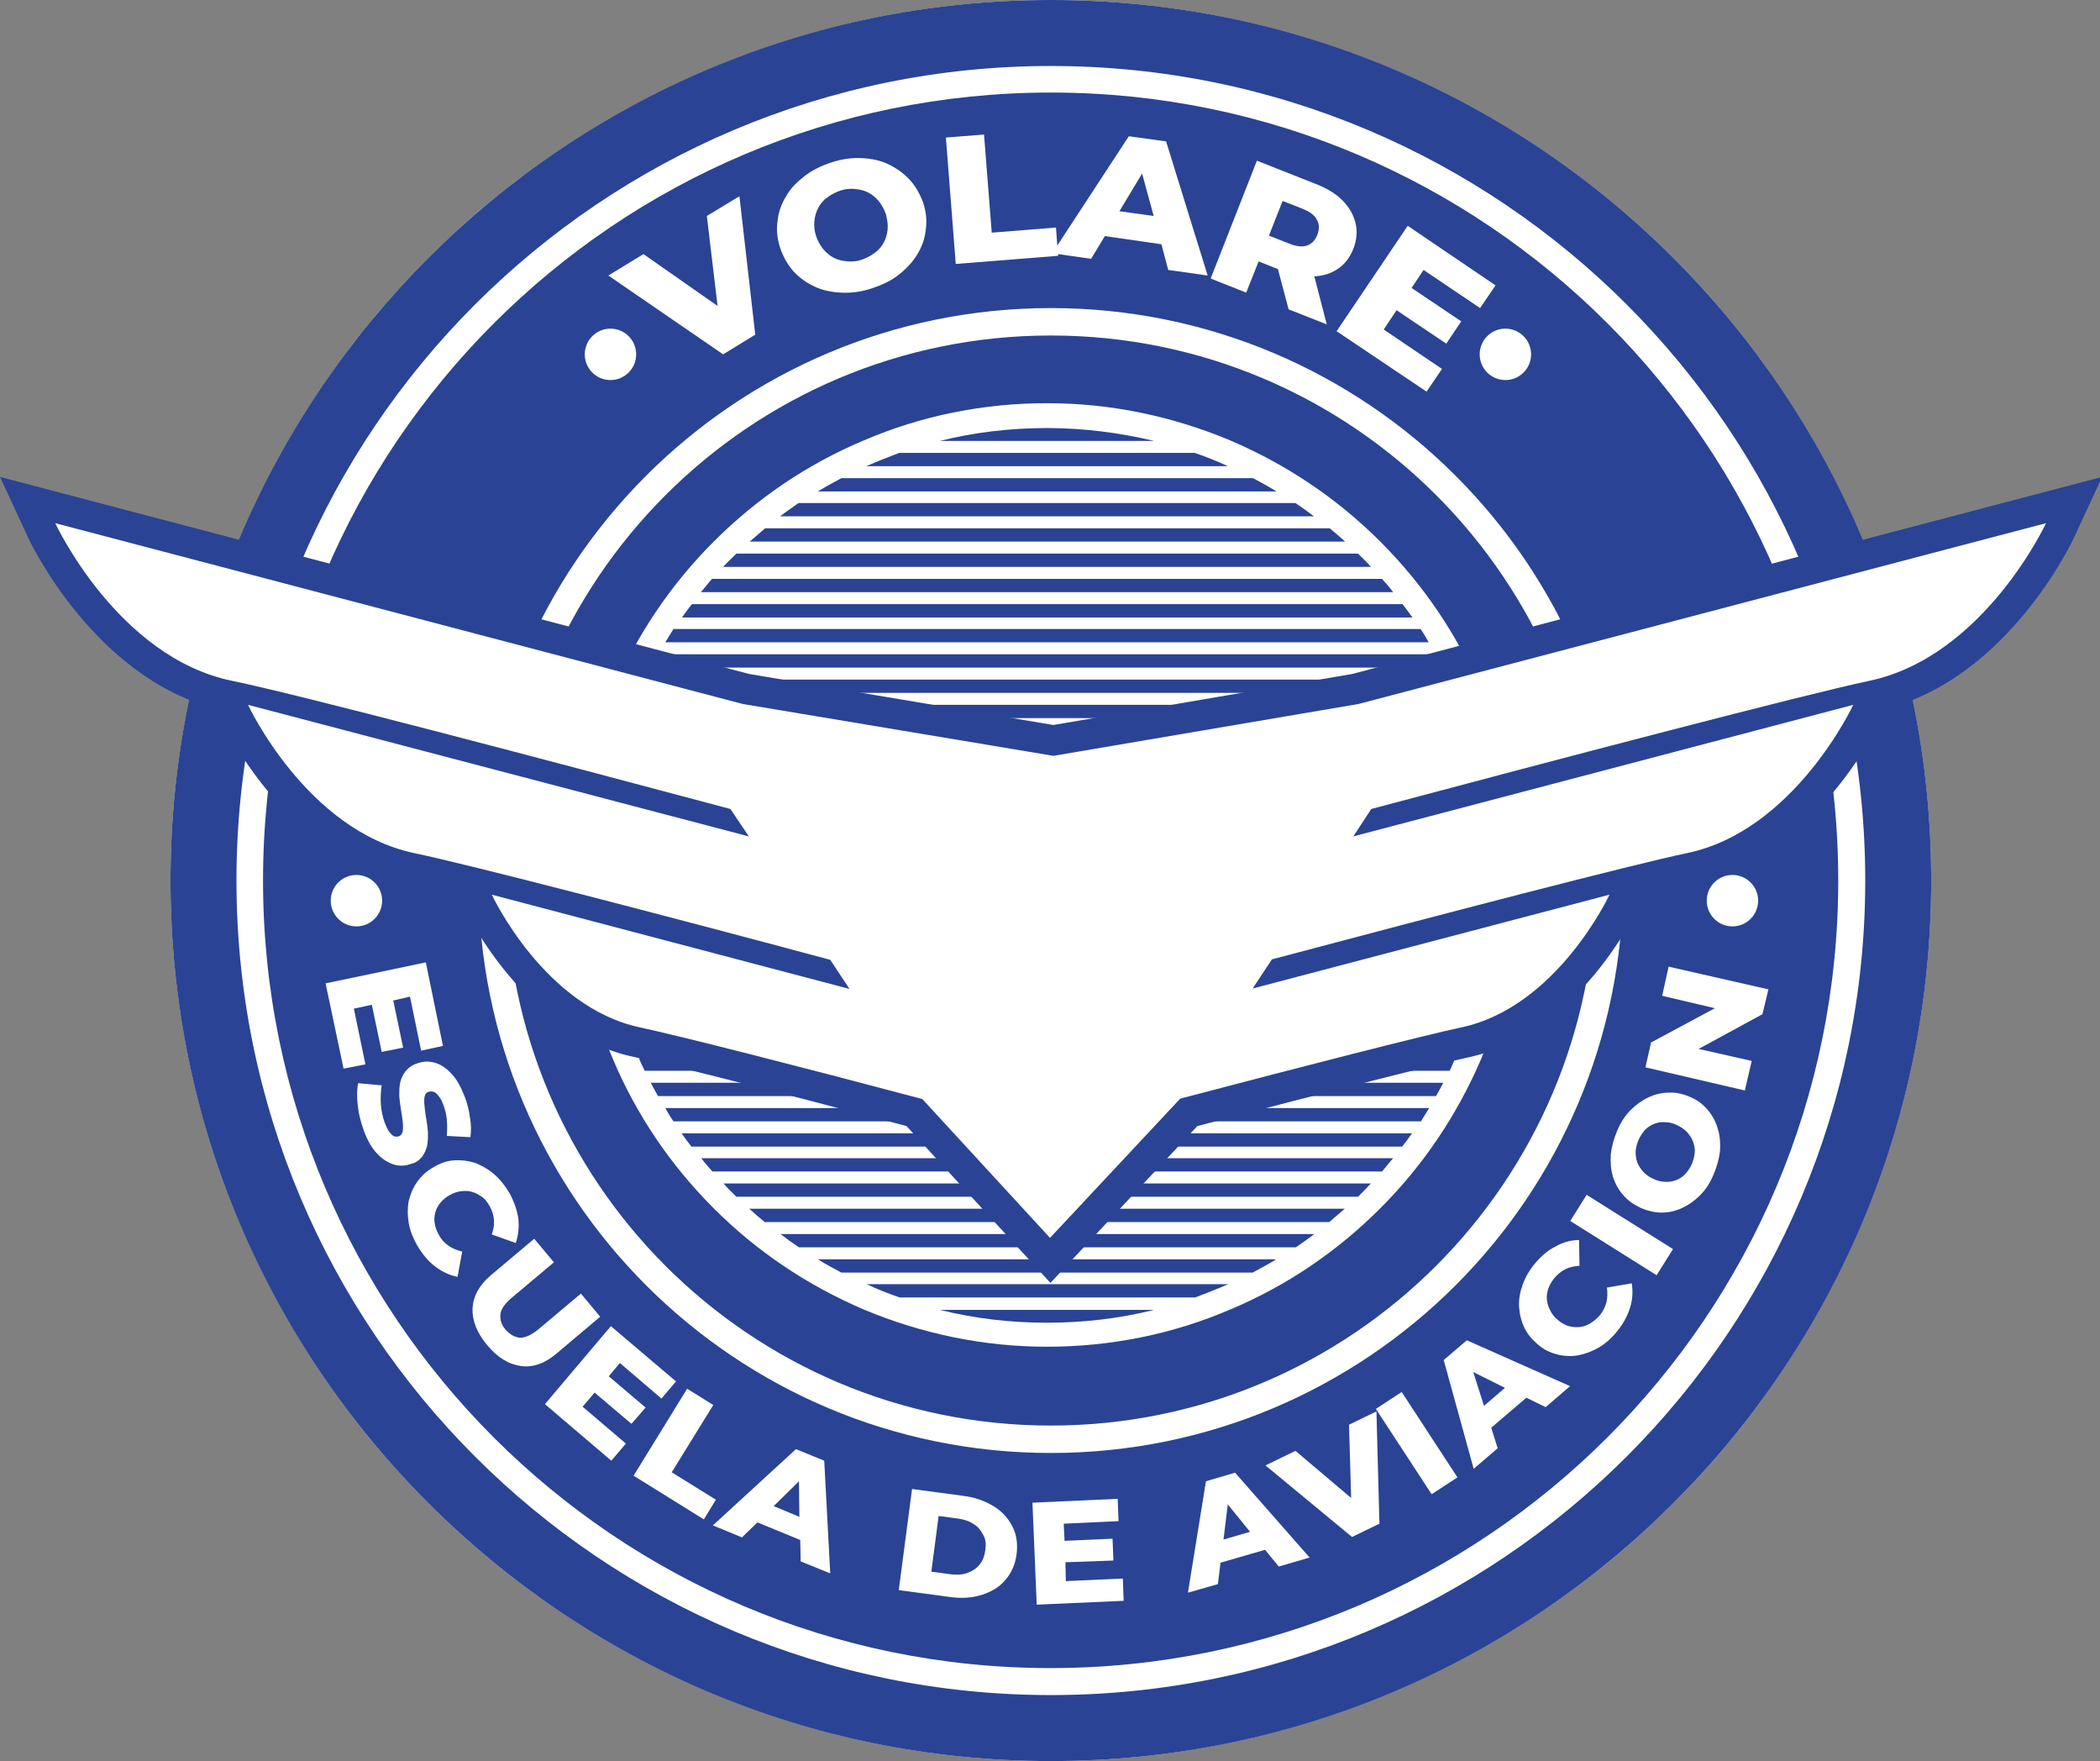 <?xml version="1.0" encoding="utf-8"?>
<!-- Generator: Adobe Illustrator 25.4.1, SVG Export Plug-In . SVG Version: 6.00 Build 0)  -->
<svg version="1.1" id="Capa_1" xmlns="http://www.w3.org/2000/svg" xmlns:xlink="http://www.w3.org/1999/xlink" x="0px" y="0px"
	 viewBox="0 0 490.2 411" style="enable-background:new 0 0 490.2 411;" xml:space="preserve">
<rect x="0" y="0" width="490.2" height="411" fill="#808080" stroke="none"/>
<style type="text/css">
	.st0{fill:#FFFFFF;}
	.st1{fill:#2A4394;}
</style>
<g>
	<g>
		<circle class="st0" cx="245.3" cy="205.5" r="205.5"/>
		<path class="st1" d="M245.3,0C131.8,0,39.8,92,39.8,205.5S131.8,411,245.3,411s205.5-92,205.5-205.5S358.8,0,245.3,0z
			 M245.3,395.6c-105,0-190.1-85.1-190.1-190.1S140.3,15.4,245.3,15.4s190.1,85.1,190.1,190.1S350.3,395.6,245.3,395.6z"/>
		<path class="st1" d="M245.3,21.6C143.7,21.6,61.4,104,61.4,205.5s82.3,183.8,183.8,183.8S429.1,307,429.1,205.5
			S346.8,21.6,245.3,21.6z M245.3,339.1c-73.8,0-133.6-59.8-133.6-133.6S171.5,71.9,245.3,71.9s133.6,59.8,133.6,133.6
			S319.1,339.1,245.3,339.1z M245.3,332.7c-70.3,0-127.2-57-127.2-127.2S175,78.3,245.3,78.3s127.2,57,127.2,127.2
			S315.5,332.7,245.3,332.7z"/>
	</g>
	<g>
		<polygon class="st0" points="165,50.4 167.5,71.4 150.2,59.3 142,64.3 168.8,82.7 176.3,78.1 172.6,45.8 		"/>
		<path class="st0" d="M212.3,41.9c-1.4-1.5-3.1-2.7-5-3.6c-1.9-0.9-4-1.3-6.2-1.4c-2.2-0.1-4.6,0.2-7,1c-2.4,0.8-4.5,1.8-6.3,3.2
			c-1.8,1.4-3.3,2.9-4.3,4.7c-1.1,1.8-1.8,3.7-2,5.8c-0.3,2-0.1,4.1,0.6,6.2c0.7,2.1,1.7,3.9,3.1,5.5c1.4,1.5,3,2.7,5,3.6
			c1.9,0.9,4,1.3,6.3,1.4c2.3,0.1,4.6-0.2,7-1c2.4-0.8,4.6-1.8,6.3-3.2c1.8-1.4,3.2-2.9,4.3-4.7c1.1-1.8,1.8-3.7,2-5.8
			c0.3-2.1,0.1-4.1-0.6-6.3C214.7,45.2,213.7,43.4,212.3,41.9z M207.2,53.5c-0.1,1.1-0.4,2.2-0.9,3.1c-0.5,0.9-1.2,1.8-2.1,2.4
			c-0.9,0.7-1.9,1.2-3,1.6c-1.1,0.4-2.3,0.5-3.4,0.4c-1.1-0.1-2.1-0.3-3.1-0.8c-1-0.5-1.8-1.2-2.5-2c-0.7-0.9-1.3-1.9-1.7-3.1
			c-0.4-1.2-0.5-2.4-0.4-3.5c0.1-1.1,0.4-2.1,0.9-3.1c0.5-0.9,1.2-1.8,2.1-2.4c0.9-0.7,1.9-1.2,3-1.6c1.1-0.4,2.3-0.5,3.4-0.4
			c1.1,0.1,2.1,0.3,3.1,0.8c1,0.5,1.8,1.2,2.5,2c0.7,0.9,1.3,1.9,1.7,3.1C207.1,51.2,207.3,52.4,207.2,53.5z"/>
		<path class="st0" d="M263.5,31.8l-16.7,25.5l-0.3-4.2l-15,1.2l-1.8-22.9l-8.9,0.7l2.3,29.5l23.9-1.9l0-0.4l7.7,1.1l3.2-5.3
			l13.2,1.9l1.6,6l9.2,1.3L272.2,33L263.5,31.8z M261.3,49.3l5.3-8.8l2.7,9.9L261.3,49.3z"/>
		<path class="st0" d="M312.2,62.8c1.7-1.1,2.9-2.7,3.7-4.7c0.8-2.1,1-4.1,0.5-6.1c-0.5-2-1.5-3.7-3.1-5.3c-1.6-1.6-3.8-2.9-6.5-3.9
			l-13.4-5.3l-10.8,27.5l8.3,3.3l2.9-7.3l4.5,1.8l2.5,9.4l8.9,3.5l-2.9-11.2C308.9,64.4,310.7,63.8,312.2,62.8z M307.4,51.3
			c0.6,1,0.6,2.2,0.1,3.5c-0.5,1.3-1.3,2.1-2.4,2.5c-1.1,0.4-2.6,0.2-4.3-0.5l-4.6-1.8l3.2-8.1l4.6,1.8
			C305.7,49.4,306.9,50.2,307.4,51.3z"/>
		<polygon class="st0" points="345.5,71.9 349.1,66.6 328.6,52.7 312,77.3 333,91.4 336.6,86.1 323,76.9 326,72.4 337.6,80.2 
			341.1,75 329.5,67.2 332.3,63 		"/>
	</g>
	<g>
		<polygon class="st0" points="82.6,235.4 86.8,234.5 89.1,245.5 94.1,244.5 91.8,233.5 95.7,232.6 98.3,245.2 103.4,244.1 
			99.4,224.6 76,229.5 80.2,249.4 85.3,248.4 		"/>
		<path class="st0" d="M98.5,270c0.6-0.8,1-1.7,1.2-2.6c0.2-1,0.2-2,0.2-3.1c-0.1-1.1-0.2-2.1-0.4-3.2c-0.2-1-0.3-2-0.4-2.9
			c-0.1-0.9-0.1-1.6,0-2.2c0.1-0.6,0.4-1,0.9-1.2c0.4-0.1,0.8-0.1,1.2,0c0.4,0.1,0.8,0.5,1.2,1c0.4,0.5,0.8,1.2,1.1,2.1
			c0.4,1,0.7,2.2,0.8,3.4c0.1,1.2,0.1,2.5,0,3.8l5.5,0.3c0.2-1.4,0.2-2.9-0.1-4.6c-0.2-1.6-0.6-3.2-1.2-4.8
			c-0.9-2.3-1.9-4.2-3.2-5.5c-1.2-1.3-2.6-2.2-3.9-2.5c-1.4-0.4-2.7-0.3-4.1,0.2c-1.2,0.4-2.1,1.1-2.7,1.9c-0.6,0.8-1,1.7-1.2,2.6
			c-0.2,1-0.2,2-0.2,3.1c0.1,1.1,0.2,2.1,0.4,3.2c0.2,1,0.3,2,0.4,2.8c0.1,0.9,0.1,1.6,0,2.2c-0.1,0.6-0.4,1-0.9,1.2
			c-0.4,0.1-0.7,0.1-1.1,0c-0.4-0.2-0.7-0.5-1.1-1c-0.4-0.5-0.7-1.2-1.1-2.2c-0.5-1.4-0.8-2.8-0.9-4.4c-0.1-1.5,0-3,0.2-4.3
			l-5.5-0.5c-0.3,1.4-0.3,3.1-0.1,5.1c0.2,2,0.7,3.9,1.4,5.9c0.9,2.4,1.9,4.2,3.2,5.5c1.2,1.3,2.6,2.1,3.9,2.5
			c1.4,0.4,2.7,0.3,4-0.2C97.1,271.4,97.9,270.7,98.5,270z"/>
		<path class="st0" d="M114.3,281.5c0.6,1,0.9,2.1,1,3.2c0.1,1.1-0.1,2.2-0.5,3.4l5.6,2c0.6-1.8,0.8-3.7,0.6-5.7c-0.3-2-1-4-2.1-6
			c-1-1.7-2.2-3.2-3.6-4.4c-1.4-1.2-2.9-2-4.4-2.6c-1.6-0.5-3.2-0.7-4.9-0.6c-1.7,0.1-3.3,0.7-4.8,1.6c-1.6,0.9-2.8,2-3.8,3.4
			c-1,1.4-1.6,2.9-2,4.5c-0.3,1.6-0.3,3.3,0,5.1c0.3,1.8,1,3.5,2,5.3c1.2,2,2.6,3.7,4.2,4.9c1.6,1.2,3.3,2,5.2,2.4l1.1-5.9
			c-1.2-0.3-2.2-0.7-3.1-1.3c-0.9-0.6-1.7-1.4-2.3-2.5c-0.5-0.9-0.9-1.8-1-2.7c-0.2-0.9-0.1-1.8,0.1-2.6c0.2-0.8,0.6-1.6,1.2-2.3
			c0.6-0.7,1.3-1.3,2.2-1.8c0.9-0.5,1.8-0.8,2.7-0.9c0.9-0.1,1.8-0.1,2.6,0.2c0.8,0.2,1.6,0.7,2.3,1.2
			C113.2,279.8,113.8,280.6,114.3,281.5z"/>
		<path class="st0" d="M140.1,307.3l-4.5-5.4l-10,8.4c-1.6,1.3-3,1.9-4.2,1.9c-1.2-0.1-2.3-0.7-3.3-1.8c-1-1.1-1.4-2.3-1.3-3.6
			c0.1-1.2,1-2.5,2.5-3.8l10-8.4l-4.6-5.5l-10.1,8.5c-2.7,2.3-4.1,4.8-4.3,7.7c-0.1,2.9,1,5.7,3.4,8.6c2.4,2.9,5,4.5,7.9,4.9
			c2.8,0.4,5.6-0.6,8.3-2.9L140.1,307.3z"/>
		<polygon class="st0" points="147.4,332.3 150.7,328.5 142.1,321.2 144.7,318.1 154.4,326.4 157.8,322.4 142.6,309.5 127.2,327.7 
			142.7,340.9 146.1,336.9 136,328.3 138.8,325 		"/>
		<polygon class="st0" points="156.8,343.6 166.5,327.9 160.4,324.1 147.9,344.4 164.3,354.6 167.1,350 		"/>
		<path class="st0" d="M185.8,338.2L166.4,356l6.8,2.8l3.6-3.5l10,4.1l0.1,5l6.9,2.8l-1.4-26.3L185.8,338.2z M180.6,351.5l5.9-5.8
			l0.1,8.3L180.6,351.5z"/>
		<path class="st0" d="M231.9,351.5c-2-1.2-4.4-2.1-7.1-2.4l-11.9-1.6l-3.1,23.6l11.9,1.6c2.8,0.4,5.3,0.2,7.5-0.5
			c2.2-0.7,4.1-1.8,5.5-3.5c1.4-1.6,2.3-3.6,2.6-6c0.3-2.4,0-4.6-1-6.5C235.3,354.3,233.9,352.7,231.9,351.5z M230,361.8
			c-0.2,1.4-0.6,2.5-1.4,3.4c-0.7,0.9-1.7,1.5-2.8,1.9c-1.1,0.4-2.4,0.5-3.9,0.3l-4.5-0.6l1.7-13l4.5,0.6c1.4,0.2,2.7,0.6,3.7,1.3
			c1,0.6,1.7,1.5,2.2,2.5C230.1,359.2,230.2,360.4,230,361.8z"/>
		<polygon class="st0" points="248.8,369 248.7,364.6 259.9,364.2 259.7,359.1 248.5,359.6 248.3,355.6 261.1,355 260.9,349.8 
			241,350.7 242,374.5 262.3,373.6 262.1,368.4 		"/>
		<path class="st0" d="M281.5,345.7l-4.2,26l7-2l0.6-5l10.4-3l3.2,3.9l7.2-2.1l-17.4-19.8L281.5,345.7z M285.6,359.3l1-8.2l5.2,6.4
			L285.6,359.3z"/>
		<polygon class="st0" points="314.9,332.5 315.4,349.6 302.4,338.6 295.4,342 315.6,358.7 322,355.6 321.3,329.4 		"/>
		
			<rect x="327.2" y="324.7" transform="matrix(0.837 -0.547 0.547 0.837 -130.312 236.011)" class="st0" width="7.2" height="23.8"/>
		<path class="st0" d="M337,317.4l7,25.4l5.6-4.8l-1.5-4.8l8.2-7l4.5,2.2l5.7-4.9l-24.1-10.7L337,317.4z M346.4,328.1l-2.5-7.9
			l7.4,3.7L346.4,328.1z"/>
		<path class="st0" d="M375.1,300.5c0.2,1.2,0.1,2.3-0.1,3.4c-0.3,1.1-0.8,2.1-1.5,3c-0.7,0.8-1.4,1.4-2.2,1.9
			c-0.8,0.5-1.6,0.8-2.5,0.9c-0.9,0.1-1.7,0-2.6-0.2c-0.9-0.3-1.7-0.7-2.5-1.4c-0.8-0.6-1.4-1.4-1.8-2.2c-0.4-0.8-0.7-1.6-0.8-2.5
			c-0.1-0.9,0-1.7,0.3-2.6c0.3-0.9,0.8-1.7,1.4-2.5c0.8-0.9,1.6-1.6,2.6-2.1c1-0.5,2.1-0.7,3.3-0.8l-0.1-6c-1.9,0-3.7,0.5-5.5,1.5
			c-1.8,0.9-3.4,2.3-4.9,4.1c-1.3,1.6-2.2,3.2-2.8,4.9c-0.6,1.7-0.9,3.4-0.8,5.1c0.1,1.7,0.5,3.3,1.2,4.8c0.7,1.5,1.8,2.8,3.2,4
			c1.4,1.2,2.9,1.9,4.5,2.3c1.6,0.4,3.2,0.5,4.9,0.2c1.6-0.3,3.2-0.9,4.8-1.8c1.5-0.9,3-2.2,4.2-3.7c1.5-1.8,2.5-3.7,3.1-5.6
			s0.7-3.8,0.4-5.7L375.1,300.5z"/>
		
			<rect x="374.8" y="276.3" transform="matrix(0.532 -0.847 0.847 0.532 -66.882 455.415)" class="st0" width="7.2" height="23.8"/>
		<path class="st0" d="M398.6,259c-1.1-1.3-2.4-2.3-4.1-3c-1.6-0.7-3.3-1.1-4.9-1c-1.7,0-3.3,0.4-4.8,1.1c-1.5,0.7-2.9,1.7-4.2,3
			c-1.3,1.3-2.3,2.9-3.1,4.8c-0.8,1.9-1.3,3.7-1.5,5.5c-0.1,1.8,0,3.5,0.5,5.2c0.5,1.6,1.3,3.1,2.4,4.3c1.1,1.3,2.4,2.2,4.1,3
			c1.6,0.7,3.3,1.1,4.9,1.1c1.7,0,3.3-0.4,4.8-1.1c1.5-0.7,2.9-1.7,4.2-3c1.3-1.3,2.3-2.9,3.1-4.8c0.8-1.9,1.3-3.7,1.5-5.5
			c0.1-1.8,0-3.5-0.5-5.1C400.5,261.7,399.7,260.3,398.6,259z M395.6,269c-0.1,0.9-0.3,1.8-0.7,2.7c-0.4,0.9-0.9,1.6-1.5,2.3
			c-0.6,0.6-1.3,1.1-2.1,1.4c-0.8,0.3-1.7,0.5-2.6,0.4c-0.9,0-1.8-0.2-2.8-0.7c-1-0.4-1.7-1-2.3-1.6c-0.6-0.7-1.1-1.4-1.4-2.2
			c-0.3-0.8-0.4-1.7-0.4-2.6c0.1-0.9,0.3-1.8,0.7-2.7c0.4-0.9,0.9-1.6,1.5-2.3c0.6-0.6,1.3-1.1,2.1-1.4c0.8-0.3,1.7-0.5,2.6-0.4
			c0.9,0,1.8,0.2,2.8,0.7c0.9,0.4,1.7,1,2.3,1.6c0.6,0.7,1.1,1.4,1.4,2.2C395.5,267.3,395.7,268.1,395.6,269z"/>
		<polygon class="st0" points="412.8,230.9 389.5,225.6 388,232.4 400.3,235.3 385.4,243.3 384.1,249.1 407.3,254.5 408.9,247.6 
			396.5,244.8 411.4,236.7 		"/>
	</g>
	<circle class="st0" cx="142.5" cy="82.7" r="6"/>
	<circle class="st0" cx="351.4" cy="82.7" r="6"/>
	<circle class="st0" cx="404.4" cy="210.2" r="6"/>
	<circle class="st0" cx="83.2" cy="210.2" r="6"/>
	<path class="st0" d="M345.8,161.4c-5.5-13.1-13.5-24.9-23.6-35c-10.1-10.1-21.9-18-35-23.6c-13.6-5.7-28-8.7-42.8-8.7
		s-29.3,2.9-42.8,8.7c-13.1,5.5-24.9,13.5-35,23.6c-10.1,10.1-18,21.9-23.6,35c-5.7,13.6-8.7,28-8.7,42.8c0,14.9,2.9,29.3,8.7,42.8
		c5.5,13.1,13.5,24.9,23.6,35c10.1,10.1,21.9,18,35,23.6c13.6,5.7,28,8.7,42.8,8.7s29.3-2.9,42.8-8.7c13.1-5.5,24.9-13.5,35-23.6
		c10.1-10.1,18-21.9,23.6-35c5.7-13.6,8.7-28,8.7-42.8C354.5,189.4,351.6,175,345.8,161.4z M317,279.3H171.9c-1-1-2.1-2-3-3.1H320
		C319,277.3,318,278.3,317,279.3z M210,302.8c-2.6-0.9-5.2-1.9-7.7-3.1h84.4c-2.5,1.1-5.1,2.1-7.7,3.1H210z M269.4,305.7
		c-8,2-16.4,3-25,3c-8.6,0-17-1-25-3H269.4z M196.4,297c-1.9-1-3.7-2-5.5-3.1h107c-1.8,1.1-3.6,2.1-5.5,3.1H196.4z M186.5,291.1
		c-1.5-1-2.9-2-4.3-3.1h124.6c-1.4,1.1-2.9,2.1-4.3,3.1H186.5z M178.5,285.2c-1.2-1-2.4-2-3.6-3.1h139c-1.2,1-2.4,2.1-3.6,3.1H178.5
		z M166.3,273.4c-0.9-1-1.8-2-2.6-3.1h161.5c-0.9,1-1.7,2.1-2.6,3.1H166.3z M161.4,267.6c-0.8-1-1.5-2-2.3-3.1h170.5
		c-0.7,1-1.5,2.1-2.3,3.1H161.4z M157.2,261.7c-0.7-1-1.3-2-1.9-3.1h178.3c-0.6,1-1.3,2.1-1.9,3.1H157.2z M153.6,255.8
		c-0.6-1-1.1-2-1.7-3.1h185c-0.5,1-1.1,2.1-1.7,3.1H153.6z M150.5,249.9c-0.5-1-1-2-1.4-3.1h190.7c-0.5,1-0.9,2.1-1.4,3.1H150.5z
		 M147.9,244c-0.4-1-0.8-2-1.2-3.1h195.5c-0.4,1-0.8,2.1-1.2,3.1H147.9z M145.6,238.1c-0.3-1-0.7-2-1-3.1h199.6c-0.3,1-0.7,2-1,3.1
		H145.6z M143.8,232.3c-0.3-1-0.6-2-0.8-3.1h202.8c-0.3,1-0.5,2-0.8,3.1H143.8z M142.4,226.4c-0.2-1-0.4-2-0.6-3.1h205.4
		c-0.2,1-0.4,2-0.6,3.1H142.4z M141.3,220.5c-0.2-1-0.3-2-0.4-3.1H348c-0.1,1-0.3,2-0.4,3.1H141.3z M140.5,214.6
		c-0.1-1-0.2-2-0.3-3.1h208.3c-0.1,1-0.2,2-0.3,3.1H140.5z M140.1,208.7c0-1-0.1-2-0.1-3.1h208.8c0,1,0,2-0.1,3.1H140.1z M140,202.9
		c0-1,0-2,0.1-3.1h208.7c0,1,0.1,2,0.1,3.1H140z M171.9,129.2H317c1,1,2.1,2,3,3.1H168.8C169.8,131.2,170.9,130.2,171.9,129.2z
		 M278.9,105.7c2.6,0.9,5.2,1.9,7.7,3.1h-84.4c2.5-1.1,5.1-2.1,7.7-3.1H278.9z M219.4,102.9c8-2,16.4-3,25-3c8.6,0,17,1.1,25,3
		H219.4z M292.5,111.6c1.9,1,3.7,2,5.5,3.1H190.9c1.8-1.1,3.6-2.1,5.5-3.1H292.5z M302.4,117.4c1.5,1,2.9,2,4.3,3.1H182.1
		c1.4-1.1,2.9-2.1,4.3-3.1H302.4z M310.4,123.3c1.2,1,2.4,2,3.6,3.1h-139c1.2-1,2.4-2.1,3.6-3.1H310.4z M322.6,135.1
		c0.9,1,1.8,2,2.6,3.1H163.6c0.9-1,1.7-2.1,2.6-3.1H322.6z M327.4,141c0.8,1,1.5,2,2.3,3.1H159.2c0.7-1,1.5-2.1,2.3-3.1H327.4z
		 M331.6,146.8c0.7,1,1.3,2,1.9,3.1H155.3c0.6-1,1.3-2.1,1.9-3.1H331.6z M335.2,152.7c0.6,1,1.1,2,1.7,3.1h-185
		c0.5-1,1.1-2.1,1.7-3.1H335.2z M338.3,158.6c0.5,1,1,2,1.4,3.1H149.1c0.5-1,0.9-2.1,1.4-3.1H338.3z M341,164.5c0.4,1,0.8,2,1.2,3.1
		H146.7c0.4-1,0.8-2.1,1.2-3.1H341z M343.2,170.4c0.3,1,0.7,2,1,3.1H144.6c0.3-1,0.7-2,1-3.1H343.2z M345,176.3c0.3,1,0.6,2,0.8,3.1
		H143c0.3-1,0.5-2,0.8-3.1H345z M346.5,182.1c0.2,1,0.4,2,0.6,3.1H141.7c0.2-1,0.4-2,0.6-3.1H346.5z M347.6,188c0.2,1,0.3,2,0.4,3.1
		H140.8c0.1-1,0.3-2,0.4-3.1H347.6z M348.4,193.9c0.1,1,0.2,2,0.3,3.1H140.3c0.1-1,0.2-2,0.3-3.1H348.4z"/>
	<g>
		<path class="st1" d="M315.6,157.3l-69.7,11.9l-71-11.9L0,111.3l6.4,13.8c0.6,1.4,15.5,32.9,44,40.3l1,2.1
			c0.6,1.3,15.4,32.7,43.8,38.6c2.5,0.5,6.5,1.4,11.7,2.7l1.4,2.9c0.6,1.2,14,29.6,39.8,35c7.7,1.6,29.1,7,63.5,16.1l33.6,36.6
			l34.3-36.6c32.3-8.5,55.3-14.3,63.1-16c25.8-5.4,39.2-33.8,39.8-35l1.4-3c5.2-1.3,9.1-2.2,11.7-2.7l0,0
			c28.3-5.9,43.2-37.3,43.8-38.6l1-2.1c28.5-7.4,43.4-38.9,44-40.3l6.4-13.8L315.6,157.3z"/>
		<path id="XMLID_00000100375022922276619090000017533226953328287109_" class="st0" d="M315.9,195.2l4.2-6.4
			c45.4-12.1,101.1-26.7,116.2-29.9c26.8-5.6,41.3-36.8,41.3-36.8l-160.5,42.2l-71.2,12.1l-72.5-12.1L12.9,122.1
			c0,0,14.5,31.3,41.3,36.8c15.2,3.1,70.9,17.8,116.3,29.9l4.3,6.4L57.9,164.5c0,0,13.6,29.3,38.8,34.6
			c12.9,2.7,57.2,14.2,97.1,24.9l4.5,6.8l-83.5-22c0,0,12.2,26.3,34.7,31c9.3,2,36.8,9,65.8,16.7l29.8,32.4l30.4-32.5
			c28.9-7.6,56.2-14.6,65.5-16.6c22.5-4.7,34.7-31,34.7-31l-83.3,21.9l4.5-6.8c39.9-10.6,84-22.1,96.9-24.8
			c25.1-5.2,38.8-34.6,38.8-34.6L315.9,195.2z"/>
	</g>
</g>
</svg>
